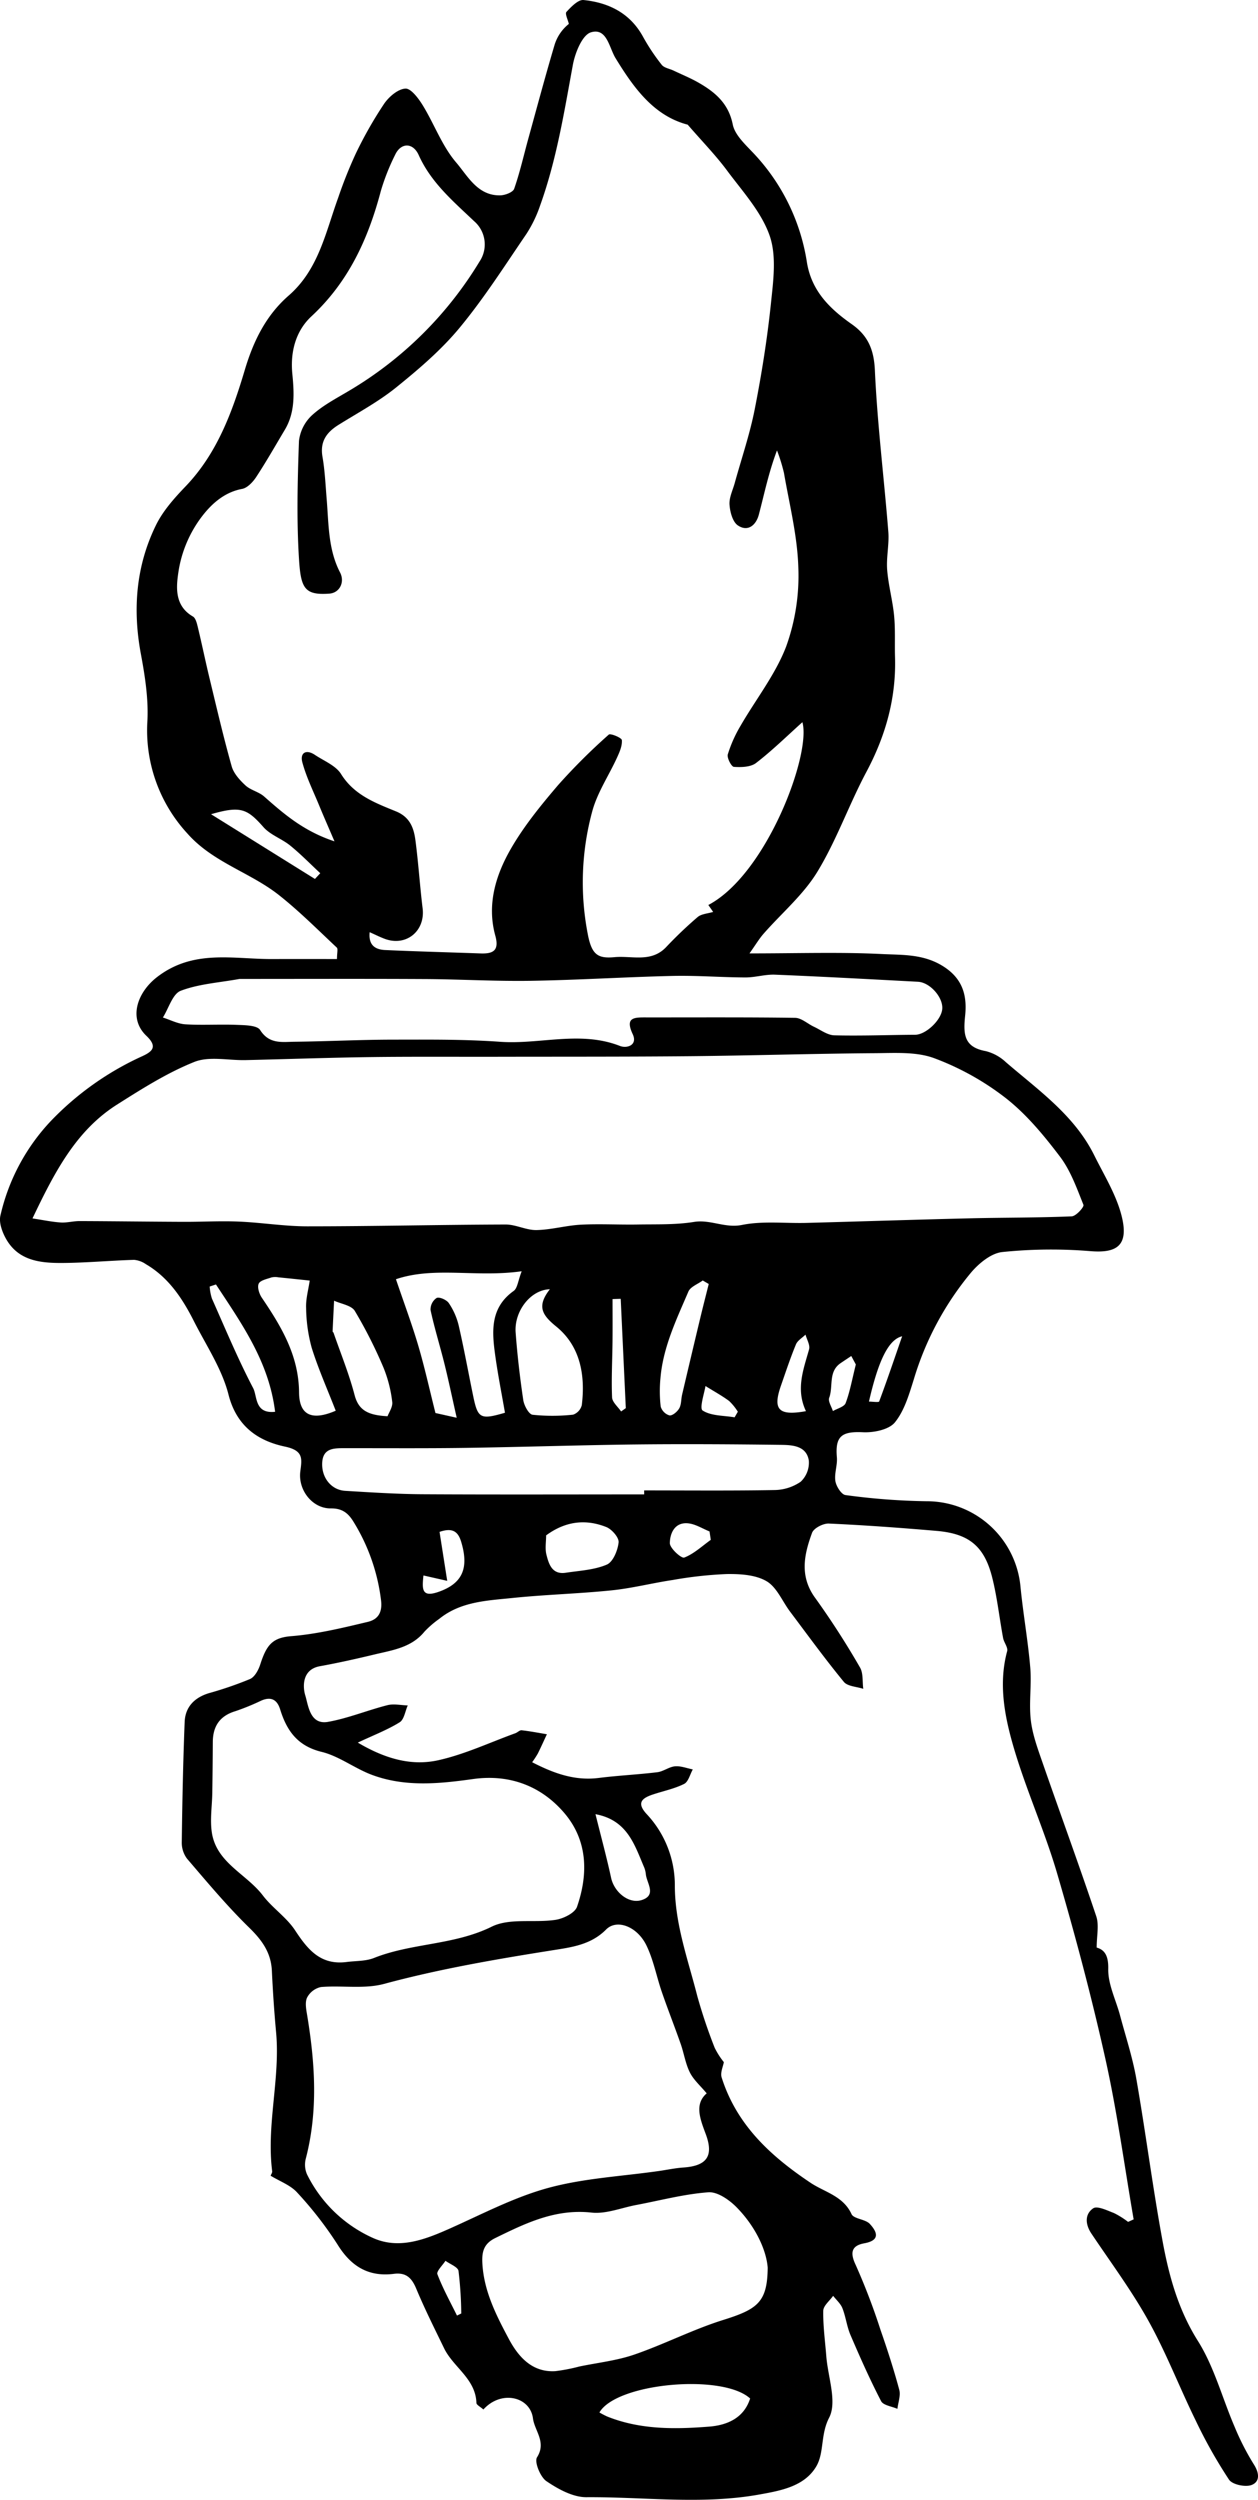 <svg id="Layer_1" data-name="Layer 1" xmlns="http://www.w3.org/2000/svg" viewBox="0 0 358.69 712.302">
  <path d="M-269.983,738.82c-.855-.773-1.965-1.302-1.984-1.867-.231-6.919-6.586-10.156-9.222-15.59-2.728-5.623-5.538-11.218-7.941-16.98-1.285-3.081-2.904-4.662-6.373-4.222-7.211.915-12.194-2.103-16.039-8.311a106.017,106.017,0,0,0-11.529-14.849c-1.896-2.106-4.935-3.182-7.576-4.8.153-.417.495-.871.444-1.275-1.683-13.275,2.34-26.385,1.111-39.652-.539-5.825-.922-11.668-1.202-17.512-.248-5.163-2.83-8.699-6.478-12.26-6.302-6.152-11.975-12.96-17.724-19.655a7.608,7.608,0,0,1-1.486-4.706c.147-11.413.376-22.828.824-34.233.167-4.26,2.771-6.929,6.878-8.194a103.175,103.175,0,0,0,11.765-4.043c1.336-.596,2.4-2.566,2.903-4.129,1.8-5.596,3.467-7.647,8.854-8.081,7.346-.592,14.633-2.357,21.835-4.077,2.656-.634,4.224-2.417,3.757-6.158a55.082,55.082,0,0,0-7.863-22.382c-1.544-2.518-3.285-3.826-6.446-3.787-5.225.066-9.382-5.187-8.707-10.528.45-3.561,1.01-5.943-4.362-7.08-7.63-1.614-13.794-5.711-16.11-14.814-1.871-7.352-6.388-14.052-9.885-20.963-3.268-6.458-7.215-12.423-13.673-16.202a6.983,6.983,0,0,0-3.378-1.239c-6.709.207-13.411.826-20.119.889-6.404.06-12.864-.503-16.45-6.996-1.055-1.911-2.003-4.566-1.527-6.522a57.892,57.892,0,0,1,14.536-27.099,84.417,84.417,0,0,1,25.896-18.295c2.835-1.309,4.506-2.651,1.177-5.82-5.235-4.984-2.551-12.389,3.004-16.696,10.379-8.049,21.733-5.123,32.94-5.17,6.054-.026,12.108-.005,18.403-.005,0-1.739.342-2.894-.052-3.263-5.406-5.066-10.66-10.346-16.458-14.932-8.212-6.495-18.814-9.31-26.095-17.522a43.353,43.353,0,0,1-11.435-32.328c.29-6.263-.717-12.684-1.874-18.896-2.372-12.736-1.387-25.046,4.288-36.659,2.002-4.096,5.246-7.729,8.449-11.068,9.014-9.395,13.312-21.175,16.898-33.197,2.455-8.233,6.047-15.556,12.519-21.19,8.522-7.418,10.517-18.002,14.098-27.855a127.339,127.339,0,0,1,5.035-12.612,115.75,115.75,0,0,1,8.053-14.153c1.367-2.012,3.936-4.219,6.084-4.353,1.573-.098,3.741,2.798,4.957,4.781,3.294,5.37,5.5,11.583,9.521,16.276,3.3,3.851,6.123,9.524,12.593,9.364,1.379-.034,3.598-.879,3.945-1.87,1.617-4.623,2.694-9.434,4-14.168,2.468-8.942,4.866-17.906,7.505-26.797a12.219,12.219,0,0,1,4.082-6.014c-.266-1.176-1.146-2.919-.683-3.421,1.349-1.459,3.352-3.545,4.89-3.385,7.199.747,13.28,3.737,16.97,10.507a57.531,57.531,0,0,0,5.305,7.952c.695.884,2.231,1.1,3.372,1.643,2.424,1.152,4.925,2.172,7.243,3.508,4.683,2.699,8.454,5.907,9.64,11.854.564,2.83,3.283,5.419,5.459,7.705a58.075,58.075,0,0,1,15.678,31.525c1.307,8.206,6.538,13.276,12.791,17.671,4.624,3.25,6.325,7.226,6.594,13.117.7,15.367,2.613,30.676,3.834,46.025.285,3.579-.605,7.251-.33,10.832.338,4.388,1.554,8.704,1.978,13.091.377,3.897.142,7.85.261,11.775.353,11.676-2.654,22.409-8.149,32.714-4.985,9.348-8.522,19.523-14.019,28.525-4.001,6.551-10.184,11.762-15.326,17.629-1.232,1.405-2.197,3.044-4.002,5.586,13.662,0,25.727-.421,37.741.179,5.958.298,12.091-.079,17.839,3.72,5.572,3.682,6.45,8.683,5.902,13.915-.563,5.378-.243,8.921,5.918,10.036a13.035,13.035,0,0,1,5.701,3.14c9.283,7.996,19.535,15.125,25.198,26.534,2.786,5.613,6.209,11.12,7.757,17.087,2.286,8.805-1.476,10.84-8.894,10.224a136.158,136.158,0,0,0-25.057.255c-3.156.324-6.631,3.159-8.869,5.781a86.031,86.031,0,0,0-16.379,30.489c-1.345,4.274-2.671,8.915-5.391,12.263-1.698,2.09-6.028,2.965-9.101,2.817-6.103-.293-7.966,1.147-7.447,7.156.193,2.239-.773,4.61-.419,6.793.242,1.49,1.731,3.82,2.875,3.953a190.103,190.103,0,0,0,23.117,1.758,26.838,26.838,0,0,1,26.753,24.066c.745,7.782,2.146,15.504,2.811,23.29.423,4.952-.404,10.022.151,14.947.459,4.07,1.927,8.072,3.286,11.987,5.093,14.67,10.449,29.251,15.383,43.973.847,2.527.12,5.581.12,8.916,2.136.607,3.386,2.13,3.299,6.063-.097,4.4,2.182,8.842,3.367,13.282,1.607,6.023,3.581,11.988,4.648,18.108,2.684,15.384,4.654,30.895,7.487,46.25,1.827,9.904,4.456,19.481,10.056,28.38,4.655,7.397,6.944,16.266,10.448,24.411A72.769,72.769,0,0,0-50.334,754.412c1.596,2.475,1.834,4.967-.602,5.911-1.768.685-5.485-.098-6.441-1.509a139.152,139.152,0,0,1-9.488-16.82c-4.606-9.39-8.378-19.221-13.439-28.346-4.809-8.672-10.785-16.699-16.319-24.962-1.768-2.64-1.912-5.532.509-7.189,1.148-.786,3.975.595,5.91,1.338a23.822,23.822,0,0,1,4.042,2.525l1.588-.716c-2.637-15.257-4.697-30.642-8.059-45.738-3.958-17.774-8.653-35.411-13.774-52.889-3.641-12.425-9.094-24.323-12.64-36.769-2.423-8.502-4.036-17.467-1.594-26.508.288-1.068-.918-2.467-1.158-3.763-1.063-5.735-1.685-11.573-3.102-17.214-2.244-8.936-6.623-12.505-15.827-13.297-10.237-.881-20.491-1.63-30.753-2.095-1.609-.073-4.295,1.304-4.784,2.635-2.289,6.224-3.639,12.432.952,18.646a234.209,234.209,0,0,1,12.702,19.71c.976,1.643.663,4.051.943,6.107-1.886-.631-4.472-.687-5.541-1.989-5.329-6.486-10.275-13.288-15.324-20.002-2.219-2.951-3.778-6.949-6.698-8.67-3.116-1.836-7.491-2.094-11.305-2.049a114.81,114.81,0,0,0-15.486,1.699c-5.812.868-11.549,2.347-17.382,2.946-9.39.965-18.855,1.202-28.244,2.172-7.261.75-14.789,1.003-20.906,5.945a27.638,27.638,0,0,0-4.239,3.663c-3.698,4.529-9.063,5.253-14.192,6.482-5.179,1.24-10.382,2.411-15.62,3.357-5.222.943-4.859,6.064-4.162,8.31.865,2.788,1.289,8.477,6.497,7.545,5.738-1.027,11.242-3.309,16.922-4.751,1.81-.46,3.858.019,5.798.068-.736,1.645-1.025,4.004-2.293,4.797-3.39,2.119-7.2,3.566-11.943,5.797,7.874,4.663,15.327,6.701,22.871,5.04,7.552-1.663,14.724-5.059,22.056-7.714.622-.225,1.226-.903,1.779-.841,2.414.271,4.806.737,7.206,1.133-.856,1.834-1.682,3.683-2.582,5.495a28.321,28.321,0,0,1-1.618,2.482c6.153,3.165,12.128,5.342,18.991,4.476,5.548-.699,11.151-.953,16.702-1.632,1.721-.211,3.318-1.527,5.03-1.68,1.654-.148,3.383.552,5.079.879-.802,1.424-1.263,3.53-2.475,4.135-2.785,1.392-5.945,2.024-8.934,3.022-3.18,1.062-4.688,2.417-1.688,5.636a29.613,29.613,0,0,1,7.975,20.46c.05,10.924,3.772,20.976,6.392,31.291a148.92,148.92,0,0,0,4.97,14.784,22.078,22.078,0,0,0,2.608,4.08c-.206,1.247-1.057,3.001-.63,4.35,4.272,13.511,13.908,22.384,25.367,30.041,3.953,2.642,9.291,3.739,11.663,8.901.653,1.421,3.944,1.42,5.224,2.81,1.942,2.108,3.22,4.649-1.555,5.517-3.509.638-4.224,2.492-2.489,6.136a183.859,183.859,0,0,1,7.104,18.579c1.96,5.615,3.792,11.287,5.334,17.027.442,1.646-.318,3.615-.527,5.436-1.597-.708-4.024-.987-4.652-2.197-3.182-6.137-5.997-12.473-8.724-18.832-1.04-2.426-1.333-5.166-2.299-7.632-.519-1.324-1.743-2.371-2.649-3.543-.989,1.414-2.789,2.812-2.816,4.244-.082,4.317.525,8.646.865,12.971.467,5.942,3.136,13.027.806,17.516-2.515,4.844-1.344,10.032-3.72,13.968-3.405,5.64-10.085,6.821-16.225,7.923-16.356,2.934-32.841.647-49.259.758-3.837.026-8.047-2.298-11.397-4.561-1.756-1.185-3.501-5.519-2.685-6.808,2.752-4.351-.695-7.516-1.16-11.102C-256.649,735.156-264.896,733.175-269.983,738.82ZM-211.725,87.775c-9.649-2.531-15.345-10.415-20.566-18.942-1.85-3.022-2.47-8.759-7.031-7.372-2.48.754-4.519,5.85-5.151,9.283-2.487,13.513-4.66,27.076-9.332,40.061a36.175,36.175,0,0,1-3.939,8.144c-6.171,9.039-12.085,18.324-19.047,26.728-5.229,6.313-11.631,11.77-18.043,16.95-5.055,4.084-10.889,7.215-16.438,10.672-3.429,2.136-5.339,4.758-4.588,9.106.686,3.97.862,8.031,1.196,12.058.589,7.097.399,14.326,3.819,20.911,1.406,2.708-.089,5.81-3.075,6.024-7.039.505-8.106-1.549-8.627-9.701-.717-11.23-.421-22.549-.016-33.81a11.849,11.849,0,0,1,3.829-7.421c3.112-2.806,6.989-4.792,10.63-6.977a107.265,107.265,0,0,0,37.021-36.713,8.755,8.755,0,0,0-1.566-11.528c-5.956-5.663-12.254-10.973-15.766-18.792-1.659-3.692-5.106-3.588-6.729-.102a62.6,62.6,0,0,0-4.068,10.281c-3.588,13.612-9.185,25.891-19.796,35.746-4.386,4.074-6.075,9.95-5.451,16.368.524,5.388.858,10.952-2.135,15.958-2.689,4.499-5.277,9.066-8.153,13.442-.946,1.439-2.515,3.125-4.039,3.409-5.308.987-9.048,4.6-11.803,8.325a34.674,34.674,0,0,0-6.258,14.776c-.678,4.391-1.468,10.059,4.033,13.253.821.477,1.166,2.029,1.438,3.155,1.155,4.782,2.141,9.605,3.296,14.388,2.031,8.405,3.984,16.836,6.331,25.154.577,2.044,2.315,3.948,3.947,5.451,1.474,1.358,3.777,1.803,5.29,3.134,5.629,4.949,11.229,9.869,20.072,12.79-1.796-4.194-3.116-7.182-4.358-10.203-1.679-4.081-3.67-8.087-4.806-12.318-.716-2.666,1.026-3.826,3.596-2.11,2.58,1.722,5.934,3.031,7.447,5.457,3.753,6.016,9.781,8.225,15.661,10.633,3.989,1.633,5.078,4.729,5.543,8.247.85,6.435,1.258,12.927,2.048,19.371.798,6.506-4.722,11.006-10.871,8.675-1.338-.507-2.623-1.154-4.226-1.868-.394,3.799,1.681,4.962,4.454,5.086,9.054.404,18.116.645,27.173.967,3.619.129,5.362-.836,4.195-5.064-2.456-8.901.128-17.308,4.487-24.843,3.741-6.466,8.568-12.381,13.443-18.089a171.756,171.756,0,0,1,14.431-14.364c.452-.417,3.659.89,3.72,1.564.146,1.616-.649,3.411-1.372,4.993-2.331,5.106-5.599,9.93-7.052,15.259a77.213,77.213,0,0,0-1.344,34.757c1.123,6.201,2.904,7.291,7.692,6.847,4.956-.459,10.42,1.618,14.682-2.84a117.633,117.633,0,0,1,9.001-8.583c1.083-.916,2.882-.986,4.427-1.465l-1.375-1.974c16.618-8.739,29.402-43.021,26.818-52.089-4.381,3.926-8.572,8.056-13.201,11.619-1.538,1.184-4.219,1.255-6.33,1.114-.706-.047-2.03-2.561-1.739-3.558a37.525,37.525,0,0,1,3.615-8.112c4.351-7.54,9.93-14.574,13.011-22.583a59.385,59.385,0,0,0,3.486-22.543c-.261-9.027-2.548-18.005-4.1-26.98a49.852,49.852,0,0,0-1.982-6.398c-2.409,6.383-3.617,12.402-5.184,18.325-.775,2.928-3.091,4.992-5.98,3.04-1.491-1.007-2.235-3.846-2.375-5.921-.135-2.005.921-4.096,1.484-6.14,1.925-6.984,4.296-13.878,5.692-20.966,1.964-9.974,3.573-20.053,4.628-30.16.673-6.451,1.665-13.595-.376-19.415-2.374-6.767-7.716-12.568-12.134-18.518C-203.716,96.515-207.514,92.632-211.725,87.775ZM-398.546,399.43c3.155.474,5.597,1.001,8.063,1.157,1.781.113,3.593-.412,5.39-.405,9.843.035,19.686.176,29.529.218,5.262.023,10.532-.292,15.783-.073,6.554.273,13.093,1.357,19.638,1.356,18.829-.004,37.657-.46,56.487-.522,2.939-.01,5.892,1.643,8.82,1.585,4.23-.084,8.428-1.313,12.667-1.533,5.383-.281,10.796.044,16.192-.05,5.359-.094,10.795.111,16.048-.737,4.701-.759,8.808,1.839,13.677.861,5.937-1.193,12.261-.418,18.416-.583,15.446-.413,30.89-.928,46.337-1.299,9.758-.234,19.526-.162,29.276-.568,1.221-.051,3.577-2.676,3.335-3.278-1.899-4.735-3.664-9.75-6.699-13.748-4.57-6.021-9.542-12.044-15.441-16.664A77.062,77.062,0,0,0-141.419,353.78c-5.078-1.888-11.154-1.478-16.779-1.437-17.53.127-35.057.68-52.588.856-18.504.185-37.011.13-55.517.171-11.897.026-23.796-.073-35.691.086-11.931.159-23.858.584-35.787.863-4.915.115-10.368-1.184-14.631.521-7.724,3.091-14.927,7.657-22.01,12.14C-385.992,374.303-392.123,385.941-398.546,399.43Zm192.235,249.304c-1.785-2.151-3.73-3.829-4.793-5.949-1.264-2.52-1.68-5.453-2.626-8.15-1.73-4.931-3.654-9.794-5.358-14.734-1.53-4.434-2.386-9.17-4.42-13.345-2.625-5.388-8.428-7.585-11.483-4.508-4.298,4.331-9.742,5.038-15.065,5.882-16.214,2.569-32.346,5.328-48.245,9.614-5.659,1.525-12.0.389-17.994.894a5.847,5.847,0,0,0-3.97,3.041c-.653,1.442-.207,3.497.077,5.232,2.222,13.573,3.092,27.107-.432,40.63a6.894,6.894,0,0,0,.339,4.451,38.547,38.547,0,0,0,18.792,18.135c7.458,3.368,14.9.464,22.049-2.725,9.237-4.121,18.35-8.923,28.027-11.544,10.192-2.76,20.988-3.294,31.519-4.805,2.312-.331,4.611-.828,6.935-.988,6.714-.461,8.707-3.285,6.37-9.546C-208.204,655.998-209.852,651.783-206.311,648.734Zm-102.769-37.415c2.647-.358,5.497-.203,7.905-1.161,10.812-4.301,22.814-3.619,33.568-8.921,5.122-2.525,12.13-1.024,18.193-1.944,2.249-.341,5.517-1.947,6.134-3.732,3.238-9.365,3.052-18.886-3.637-26.718-6.665-7.804-15.768-11.112-26.027-9.669-9.74,1.369-19.415,2.314-28.825-1.195-4.923-1.836-9.338-5.329-14.353-6.552-6.872-1.676-9.936-6.058-11.806-12.095-.872-2.817-2.611-3.709-5.378-2.513a67.362,67.362,0,0,1-7.346,3.004c-4.492,1.338-6.46,4.3-6.481,8.831q-.033,7.191-.144,14.381c-.055,3.798-.686,7.675-.127,11.376,1.307,8.649,9.857,11.788,14.539,17.935,2.726,3.579,6.752,6.226,9.2,9.946C-320.086,607.73-316.461,612.219-309.08,611.319Zm-30.442-280.128c-5.819,1.059-11.589,1.406-16.747,3.367-2.328.885-3.435,4.982-5.095,7.622,2.141.677,4.254,1.809,6.428,1.94,4.884.294,9.804-.05,14.697.155,2.289.096,5.74.109,6.602,1.467,2.602,4.102,6.28,3.381,9.83,3.342,9.302-.103,18.602-.585,27.903-.6,10.234-.017,20.499-.112,30.694.613,11.367.809,22.865-3.225,34.152,1.181,2.03.793,5.12-.221,3.652-3.359-2.225-4.757.368-4.777,3.712-4.771,14.199.021,28.4-.088,42.596.124,1.805.027,3.569,1.703,5.382,2.55,1.91.891,3.839,2.382,5.79,2.431,7.687.193,15.386-.114,23.081-.16,3.003-.018,7.448-4.168,7.702-7.37.261-3.286-3.492-7.549-6.931-7.731-13.581-.719-27.162-1.465-40.75-2.021-2.803-.115-5.638.801-8.456.791-6.907-.024-13.819-.589-20.718-.432-13.488.306-26.965,1.174-40.454,1.391-10.123.163-20.256-.448-30.385-.503C-304.468,331.122-322.096,331.19-339.523,331.19Zm150.609,367.213c-.413-5.19-3.575-11.837-8.909-17.242-2.072-2.099-5.42-4.428-8.011-4.238-6.903.506-13.709,2.328-20.555,3.616-4.263.802-8.644,2.623-12.772,2.168-10.276-1.131-18.779,3.014-27.458,7.269-3.08,1.51-3.809,3.664-3.668,6.897.351,8.063,3.947,15.064,7.553,21.828,2.607,4.89,6.539,9.623,13.29,9.184a50.339,50.339,0,0,0,6.833-1.322c5.245-1.089,10.667-1.673,15.691-3.406,8.557-2.95,16.698-7.157,25.321-9.857C-191.751,710.218-189.025,708.206-188.914,698.403Zm-35.224-220.339-.001-1.137c12.368,0,24.738.127,37.101-.104a13.462,13.462,0,0,0,7.529-2.368,7.479,7.479,0,0,0,2.315-6.036c-.676-4.226-4.67-4.429-7.979-4.472-13.644-.175-27.293-.274-40.937-.119-16.356.186-32.708.741-49.064.979-11.392.166-22.788.074-34.182.086-3.113.003-6.401-.133-6.589,4.22-.184,4.25,2.634,7.699,6.552,7.936,7.381.446,14.774.924,22.164.969C-266.199,478.147-245.168,478.064-224.138,478.064Zm-53.45-21.833c-1.314-5.816-2.316-10.62-3.498-15.378-1.272-5.12-2.855-10.168-3.964-15.32a3.974,3.974,0,0,1,1.731-3.444c.849-.358,2.863.547,3.488,1.48a19.497,19.497,0,0,1,2.797,6.323c1.533,6.659,2.752,13.39,4.131,20.086,1.334,6.479,2.039,6.866,9.072,4.823-.923-5.347-1.995-10.725-2.751-16.148-.96-6.888-1.58-13.709,5.236-18.568,1.085-.773,1.225-2.872,2.287-5.607-12.972,1.846-24.861-1.444-35.857,2.272,2.355,6.939,4.586,12.889,6.378,18.97,1.818,6.17,3.202,12.468,4.888,19.155C-282.366,455.163-280.6,455.558-277.589,456.231Zm26.567-36.631c-5.627.185-10.208,6.386-9.766,12.323.48,6.438,1.224,12.867,2.175,19.252.232,1.562,1.575,4.057,2.654,4.196a53.994,53.994,0,0,0,11.557-.026,3.875,3.875,0,0,0,2.477-2.718c1.039-8.555-.424-16.811-7.279-22.385C-253.259,426.942-254.822,424.47-251.022,419.6Zm57.095,316.082c-7.824-7.167-38.109-4.438-42.972,3.981a24.251,24.251,0,0,0,2.178,1.135c9.422,3.794,19.327,3.671,29.134,2.894C-200.622,743.299-195.73,741.358-193.927,735.682ZM-312.087,454.225c-2.389-6.145-4.971-11.934-6.851-17.942a44.753,44.753,0,0,1-1.589-11.344c-.112-2.581.653-5.2,1.026-7.802-2.97-.31-5.939-.633-8.911-.921a4.897,4.897,0,0,0-2.006.028c-1.305.46-3.194.82-3.627,1.774-.459,1.011.141,2.9.883,3.996,5.564,8.217,10.54,16.463,10.624,27.004C-322.487,455.546-318.865,457.141-312.087,454.225Zm14.784,1.573c.374-1.059,1.524-2.666,1.329-4.09a37.239,37.239,0,0,0-2.471-9.716,131.234,131.234,0,0,0-8.202-16.213c-.965-1.582-3.882-1.974-5.905-2.912-.145,2.92-.295,5.84-.423,8.76-.006.132.226.259.279.412,2.038,5.888,4.415,11.689,5.985,17.701C-305.551,454.179-302.797,455.502-297.303,455.798Zm45.211,33.944c0,1.822-.353,3.75.081,5.48.689,2.751,1.626,5.76,5.523,5.168,3.949-.6,8.12-.791,11.699-2.32,1.777-.759,3.118-4.044,3.361-6.324.145-1.365-1.916-3.744-3.5-4.375C-240.792,485.037-246.569,485.67-252.092,489.742Zm46.362-71.632-1.708-1c-1.402,1.038-3.499,1.779-4.092,3.164-3.416,7.98-7.24,15.882-7.971,24.723a38.168,38.168,0,0,0,.078,8.053,3.731,3.731,0,0,0,2.504,2.508c.843.123,2.242-1.061,2.781-2.015.62-1.098.51-2.59.814-3.888q2.557-10.908,5.168-21.804C-207.376,424.597-206.54,421.357-205.73,418.11Zm-32.292,151.074c1.632,6.571,3.198,12.323,4.457,18.143.871,4.026,5.015,7.565,8.797,6.305,4.186-1.396,1.442-4.68,1.119-7.222a7.34,7.34,0,0,0-.447-1.965C-226.862,578.02-228.854,570.887-238.022,569.184ZM-346.232,418.245l-1.795.591a14.659,14.659,0,0,0,.633,3.403c3.812,8.57,7.423,17.252,11.769,25.547,1.219,2.327.36,7.373,6.256,6.745C-331.113,440.265-338.927,429.375-346.232,418.245Zm28.22-115.546,1.519-1.634c-2.838-2.639-5.552-5.431-8.554-7.869-2.401-1.95-5.658-3.02-7.645-5.268-4.674-5.286-6.515-6.101-14.943-3.677C-337.275,290.702-327.643,296.701-318.011,302.699Zm140,151.648c-2.959-6.274-.703-11.885.893-17.62.336-1.209-.643-2.783-1.016-4.189-.935.921-2.27,1.676-2.731,2.792-1.589,3.843-2.897,7.804-4.268,11.736C-187.51,453.879-185.89,455.771-178.011,454.348ZM-287.069,501.164c-.413,3.877-.548,6.345,4.232,4.696,6.779-2.339,8.842-6.634,6.516-14.303-.907-2.992-2.521-4.051-6.161-2.814.703,4.489,1.4,8.931,2.187,13.955Zm56.241-78.83q-1.163.036-2.325.073c0,4.012.033,8.025-.008,12.037-.055,5.326-.352,10.659-.129,15.971.058,1.374,1.673,2.683,2.572,4.022q.672-.475,1.344-.949Q-230.101,437.91-230.828,422.333Zm25.682,68.686-.358-2.4c-2.009-.803-3.966-2.077-6.039-2.306-3.86-.426-5.25,2.825-5.275,5.637-.013,1.45,3.292,4.427,4.099,4.117C-209.956,495.006-207.635,492.793-205.146,491.019Zm41.358-49.974-1.298-2.415c-1.014.677-2.032,1.348-3.04,2.033-3.58,2.432-2.05,6.616-3.255,9.874-.369.997.663,2.513,1.054,3.792,1.257-.745,3.232-1.218,3.636-2.285C-165.479,448.841-164.881,445.407-163.788,441.045ZM-277.509,712.056l1.219-.601a110.902,110.902,0,0,0-.783-12.116c-.184-1.136-2.424-1.938-3.721-2.894-.821,1.301-2.624,2.976-2.295,3.84C-281.551,704.331-279.425,708.153-277.509,712.056Zm126.925-279.047c-3.836.897-6.762,6.771-9.463,18.612,1.053,0,2.795.282,2.916-.042C-154.852,445.482-152.765,439.315-150.585,433.008Zm-56.078,14.174c-.263,1.861-1.785,6.339-.81,6.973,2.433,1.581,6.002,1.414,9.115,1.948l.924-1.594a15.501,15.501,0,0,0-2.473-3.052C-201.886,449.984-204.075,448.793-206.663,447.182Z" transform="translate(407.809 -52.246)"/>
</svg>
